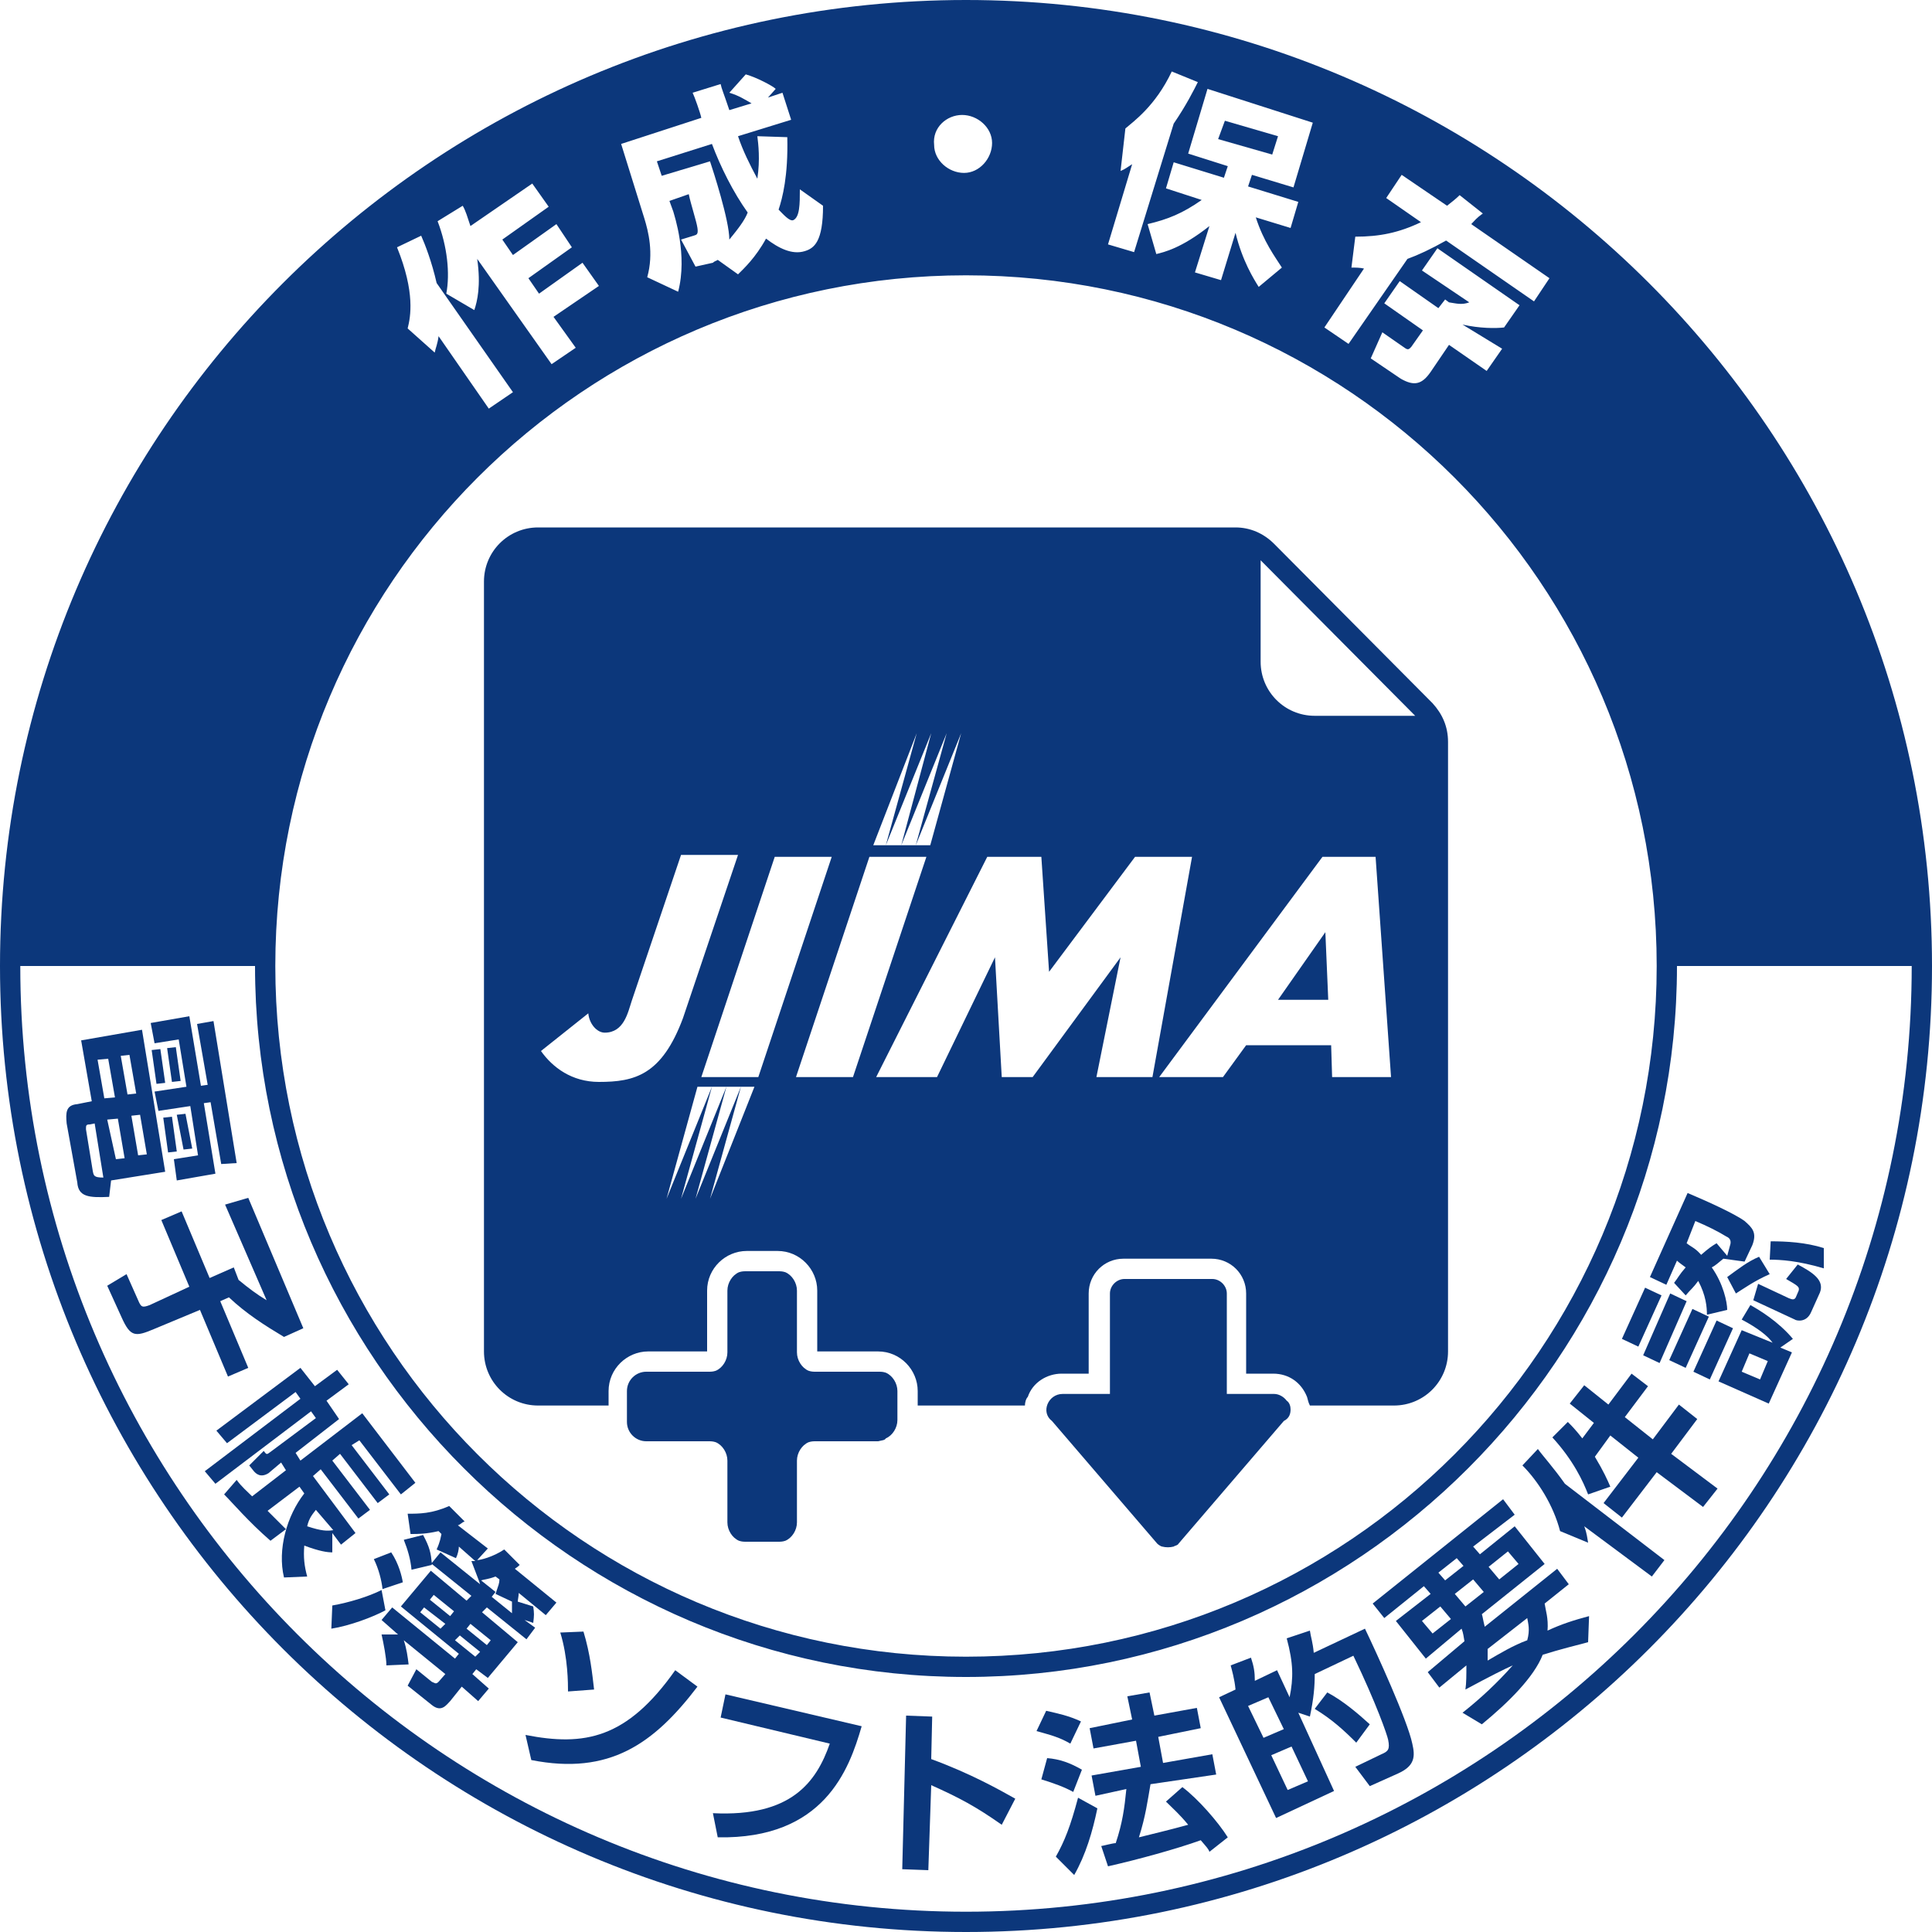 <?xml version="1.0" encoding="utf-8"?>
<!-- Generator: Adobe Illustrator 26.0.3, SVG Export Plug-In . SVG Version: 6.00 Build 0)  -->
<svg version="1.1" id="レイヤー_1" xmlns="http://www.w3.org/2000/svg" xmlns:xlink="http://www.w3.org/1999/xlink" x="0px"
	 y="0px" viewBox="0 0 200 200" style="enable-background:new 0 0 200 200;" xml:space="preserve">
<style type="text/css">
	.st0{fill:#0C377B;}
</style>
<g>
	<polyline class="st0" points="132.3,14.1 126.8,12.5 126.1,14.4 131.7,16 132.3,14.1 	"/>
	<path class="st0" d="M73.5,16.7c0.3,0.9,2,6.1,2,8.1c0.9-1.1,1.6-2,1.9-2.8c-1.5-2.1-2.8-4.7-3.7-7.1L68,16.7l0.5,1.5L73.5,16.7"/>
	<path class="st0" d="M100,0C44.8,0,0,44.8,0,100s44.8,100,100,100s100-44.8,100-100S155.2,0,100,0 M139.9,27.7l0.4-3.2
		c2.5,0,4.5-0.4,6.8-1.5l-3.6-2.5l1.6-2.4l4.7,3.2c0.5-0.4,0.9-0.7,1.3-1.1l2.4,1.9c-0.7,0.5-0.8,0.7-1.2,1.1l8.1,5.6l-1.6,2.4
		l-9.1-6.3c-1.6,0.9-2.9,1.5-4,1.9l-6.1,8.8l-2.5-1.7l4.1-6.1C140.8,27.7,140.3,27.7,139.9,27.7z M155.5,36.1l-1.6,2.3l-3.9-2.7
		l-1.9,2.8c-0.9,1.3-1.7,1.5-3.1,0.7l-3.1-2.1l1.2-2.7l2.3,1.6c0.4,0.3,0.5,0.1,0.7-0.1l1.2-1.7l-4-2.8l1.6-2.3l4,2.8l0.7-0.9
		l0.4,0.3c0.7,0.1,1.3,0.3,2.1,0l-4.9-3.3l1.6-2.3l8.5,5.9l-1.6,2.3c-0.9,0.1-2.5,0.1-4.3-0.3l0,0L155.5,36.1z M135.9,12.7l-2,6.7
		l-4.3-1.3l-0.4,1.2l5.2,1.6l-0.8,2.7l-3.6-1.1c0.8,2.5,2,4.1,2.7,5.2l-2.4,2c-0.5-0.8-1.7-2.7-2.4-5.6l-1.5,4.9l-2.7-0.8l1.5-4.8
		c-2.9,2.3-4.7,2.7-5.5,2.9l-0.9-3.1c2.1-0.5,3.6-1.1,5.6-2.5l-3.7-1.2l0.8-2.7l5.2,1.6l0.4-1.2l-4.1-1.3l2-6.7L135.9,12.7z
		 M116,17.7l0.5-4.4c0.8-0.7,3.1-2.3,4.8-5.9l2.7,1.1c-0.4,0.8-1.2,2.4-2.5,4.3l-4.1,13.3l-2.7-0.8l2.5-8.3
		C116.7,17.3,116.5,17.5,116,17.7z M99.6,11.9c1.6,0,3.1,1.3,3.1,2.9s-1.3,3.1-2.9,3.1s-3.1-1.3-3.1-2.9
		C96.5,13.2,98,11.9,99.6,11.9z M71.7,9.6l2.9-0.9c0.1,0.5,0.3,0.9,0.9,2.7l2.3-0.7c-0.7-0.4-1.3-0.8-2.3-1.1l1.7-1.9
		c1.1,0.3,2.8,1.2,3.1,1.5l-0.8,0.9l1.5-0.5l0.9,2.8l-5.5,1.7c0.5,1.5,1.2,2.9,2,4.4c0.3-2,0.1-3.6,0-4.4l3.1,0.1
		c0.1,4-0.5,6.3-0.9,7.5c0.5,0.5,1.1,1.2,1.5,1.1c0.7-0.3,0.7-1.7,0.7-3.2l2.4,1.7c0,3.7-0.9,4.4-1.9,4.7c-1.3,0.4-2.7-0.3-4-1.3
		c-1.1,2-2.3,3.1-2.9,3.7l-2.1-1.5c-0.1,0.1-0.3,0.1-0.5,0.3L72,27.6l-1.5-2.8l1.3-0.4c0.3-0.1,0.5-0.1,0.4-0.8s-0.7-2.5-0.9-3.5
		l-2,0.7l0.4,1.1c0.1,0.4,1.5,4.5,0.5,8.3l-3.2-1.5c0.7-2.5,0.1-4.8-0.3-6.1l-2.4-7.7l8.3-2.7C72.5,11.7,71.9,10,71.7,9.6z
		 M47.9,21.3c0.3,0.5,0.5,1.2,0.8,2.1l6.4-4.4l1.7,2.4L52,24.8l1.1,1.6l4.5-3.2l1.6,2.4l-4.5,3.2l1.1,1.6l4.5-3.2l1.7,2.4l-4.7,3.2
		l2.3,3.2l-2.5,1.7l-7.7-10.9c0.4,2.8,0,4.4-0.3,5.3l-2.9-1.7c0.4-2.1,0.1-4.9-0.9-7.5L47.9,21.3z M43.6,24.4
		c0.4,0.9,1.1,2.7,1.6,4.9l7.9,11.3l-2.5,1.7l-5.2-7.5c-0.1,0.8-0.3,1.2-0.4,1.7l-2.8-2.5c0.3-1.2,0.8-3.7-1.1-8.4L43.6,24.4z
		 M100,28.5c39.5,0,71.5,32,71.5,71.5s-32,71.5-71.5,71.5s-71.5-32-71.5-71.5C28.5,60.5,60.5,28.5,100,28.5z M100,197.9
		C46,197.9,2.1,154,2.1,100h24.3c0,40.5,33.1,73.6,73.6,73.6s73.6-33.1,73.6-73.6h24.3C197.9,154,154,197.9,100,197.9z"/>
	<path class="st0" d="M11.3,123.9c-2.1,0.1-3.2,0-3.3-1.5l-1.1-6.1c-0.1-1.1-0.1-1.9,1.1-2l1.5-0.3l-1.1-6.3l6.3-1.1l2.4,14.7
		l-5.6,0.9L11.3,123.9 M9.6,121.2c0.1,0.5,0.1,0.7,1.1,0.7l-0.9-5.6l-0.5,0.1c-0.4,0-0.4,0.1-0.4,0.5L9.6,121.2z M11.9,113.6l-0.7-4
		l-1.1,0.1l0.7,4L11.9,113.6z M12.9,119.9l-0.7-4.1l-1.1,0.1L12,120L12.9,119.9z M14.1,113.2l-0.7-4l-0.9,0.1l0.7,4L14.1,113.2z
		 M15.2,119.5l-0.7-4.1l-0.9,0.1l0.7,4.1L15.2,119.5z M17.1,112.1l-0.9,0.1l-0.5-3.5l0.9-0.1L17.1,112.1z M22.9,120.5l-1.1-6.4
		l-0.7,0.1l1.2,7.3l-4,0.7L18,120l2.5-0.4l-0.8-5.1l-3.3,0.5l-0.4-2l3.3-0.5l-0.8-4.9L16,108l-0.4-2.1l4-0.7l1.2,7.2l0.7-0.1
		l-1.1-6.3l1.7-0.3l2.4,14.7L22.9,120.5z M18.3,119.2l-0.9,0.1l-0.5-3.6l0.9-0.1L18.3,119.2z M18.7,111.9l-0.9,0.1l-0.5-3.5l0.9-0.1
		L18.7,111.9z M19.9,118.9l-0.9,0.1l-0.7-3.6l0.9-0.1L19.9,118.9z"/>
	<path class="st0" d="M25.7,124l5.7,13.5l-2,0.9c-2-1.2-3.9-2.4-5.7-4.1l-0.9,0.4l2.9,6.9l-2.1,0.9l-2.9-6.9l-4.8,2
		c-1.9,0.8-2.4,0.8-3.3-1.2l-1.5-3.3l2-1.2l1.2,2.7c0.3,0.7,0.4,0.8,1.2,0.5l4.1-1.9l-2.9-6.9l2.1-0.9l2.9,6.9l2.5-1.1l0.5,1.3
		c1.1,0.9,1.9,1.5,2.9,2.1l-4.3-9.9L25.7,124"/>
	<path class="st0" d="M24.5,153.2c0.5,0.7,1.1,1.2,1.6,1.7l3.5-2.7l-0.5-0.8l-1.3,1.1c-0.8,0.5-1.3,0.1-1.6-0.3l-0.4-0.5l1.5-1.5
		c0.3,0.4,0.3,0.4,0.7,0.1l4.7-3.5l-0.5-0.7l-9.9,7.5l-1.1-1.3l9.9-7.5l-0.5-0.7l-7.1,5.3l-1.1-1.3l8.7-6.5l1.5,1.9l2.3-1.7l1.2,1.5
		l-2.3,1.7l1.3,1.9l-4.5,3.5l0.5,0.8l6.4-4.9l5.5,7.2l-1.5,1.2l-4.3-5.6l-0.8,0.5l3.9,5.1l-1.2,0.9l-3.9-5.1l-0.8,0.7l3.9,5.1
		l-1.2,0.9l-3.9-5.1l-0.8,0.7l4.4,5.9l-1.5,1.2l-0.9-1.2v2c-0.5,0-1.3-0.1-2.9-0.7c-0.1,1.2,0,2.1,0.3,3.2l-2.4,0.1
		c-0.7-2.9,0.3-6.4,2.1-8.7l-0.5-0.7l-3.3,2.5c0.3,0.3,1.6,1.6,1.9,1.9l-1.6,1.2c-2.3-2-3.9-3.9-4.8-4.8L24.5,153.2 M32.7,156.3
		c-0.3,0.4-0.7,0.8-0.9,1.7c1.5,0.5,2.1,0.5,2.7,0.4L32.7,156.3z"/>
	<path class="st0" d="M39.9,166.7c-1.3,0.7-3.7,1.6-5.6,1.9l0.1-2.4c1.7-0.3,3.7-0.9,5.1-1.6L39.9,166.7 M40.5,160.7
		c0.8,1.2,1.1,2.5,1.2,3.1l-2.1,0.7c-0.1-0.9-0.4-2.1-0.9-3.1L40.5,160.7z M49.6,163.7L49.6,163.7l-0.8-2.1c0.3,0,0.3,0,0.4,0
		l-1.7-1.5c0,0.3-0.1,0.8-0.3,1.2l-2-0.9c0.4-0.9,0.4-1.2,0.5-1.6l-0.3-0.3c-1.3,0.3-2.1,0.3-2.9,0.3l-0.3-2.1c1.2,0,2.5,0,4.3-0.8
		l1.6,1.6c-0.3,0.1-0.4,0.3-0.7,0.4l3.1,2.4l-1.1,1.2c0.3,0,1.6-0.3,2.8-1.1l1.6,1.6c-0.3,0.3-0.4,0.3-0.5,0.4l4.3,3.5l-1.1,1.3
		l-2.8-2.3c0,0.3-0.1,0.7-0.1,0.9l1.6,0.5c0.1,0.7,0.1,0.9,0,1.7l-0.9-0.3l1.1,0.8l-0.9,1.2l-4.1-3.3l-0.5,0.5l3.7,3.1l-3.1,3.7
		l-1.2-0.9l-0.4,0.5l1.7,1.5l-1.1,1.3l-1.7-1.5l-1.2,1.5c-0.4,0.4-0.9,1.2-1.9,0.4l-2.5-2l0.9-1.7l1.6,1.3c0.3,0.1,0.4,0.3,0.7,0
		l0.7-0.8l-4.3-3.5c0.3,0.9,0.4,1.7,0.5,2.5l-2.3,0.1c0-0.8-0.3-2.3-0.5-3.2h1.7l-1.7-1.5l1.1-1.3l6.5,5.3l0.4-0.5l-6-4.9l3.1-3.7
		l3.7,3.1l0.5-0.5l-4.1-3.3v0.1l-2.1,0.5c-0.1-1.1-0.4-2.1-0.8-3.1l2-0.5c0.7,1.3,0.8,1.9,0.9,2.9l0.9-1.1l4.1,3.3L49.6,163.7z
		 M43.9,166.4l-0.4,0.5l2.1,1.7l0.5-0.5L43.9,166.4z M44.9,165.1l-0.4,0.5l2.1,1.7l0.4-0.5L44.9,165.1z M47.6,169.3l-0.5,0.5
		l2.1,1.7l0.5-0.5L47.6,169.3z M48.7,168.1l-0.4,0.5l2.1,1.7l0.4-0.5L48.7,168.1z M51.3,164.8l-0.4,0.5l2.1,1.7c0-0.8,0-0.9,0-1.2
		l-1.7-0.8c0.3-0.9,0.4-1.1,0.4-1.5l-0.4-0.3c-0.8,0.3-1.2,0.3-1.5,0.4L51.3,164.8z"/>
	<path class="st0" d="M54.4,179.6c6.1,1.2,10.5,0.4,15.5-6.7l2.3,1.7c-4.5,5.9-9.1,9.2-17.2,7.6L54.4,179.6 M58.8,175.1
		c0-0.8,0-3.5-0.8-6.1l2.4-0.1c0.7,2.3,0.9,4.3,1.1,6L58.8,175.1z"/>
	<path class="st0" d="M89.2,178.7c-1.3,4.5-3.9,11.7-14.9,11.5l-0.5-2.5c8.1,0.4,10.7-3.2,12.1-7.2l-11.3-2.7l0.5-2.4L89.2,178.7"/>
	<path class="st0" d="M103.7,188.9c-2.7-1.9-4.4-2.8-7.3-4.1l-0.3,8.8l-2.7-0.1l0.4-15.9l2.7,0.1l-0.1,4.4c4.1,1.5,7.1,3.2,8.7,4.1
		L103.7,188.9"/>
	<path class="st0" d="M108.3,177.1c1.3,0.3,2.3,0.5,3.6,1.1l-1.1,2.3c-1.2-0.7-2.1-0.9-3.5-1.3L108.3,177.1 M108.4,182
		c1.3,0.1,2.4,0.5,3.6,1.2l-0.9,2.3c-0.9-0.5-2-0.9-3.3-1.3L108.4,182z M113.6,187.2c-0.5,2.4-1.2,4.8-2.4,6.9l-1.9-1.9
		c0.9-1.6,1.5-3.1,2.3-6.1L113.6,187.2z M119.1,184.7c-0.3,1.7-0.5,3.3-1.2,5.5c1.6-0.4,2.9-0.7,5.1-1.3c-0.9-1.1-1.6-1.7-2.3-2.4
		l1.7-1.5c1.6,1.2,3.7,3.6,4.7,5.2l-1.9,1.5c-0.1-0.3-0.3-0.5-0.9-1.2c-2.5,0.9-6.5,2-9.6,2.7l-0.7-2.1c0.1,0,1.2-0.3,1.5-0.3
		c0.7-2.1,0.9-3.6,1.1-5.6l-3.2,0.7l-0.4-2.1l5.1-0.9l-0.5-2.7l-4.4,0.8l-0.4-2.1l4.4-0.9l-0.5-2.4l2.3-0.4l0.5,2.4l4.4-0.8l0.4,2.1
		l-4.4,0.9l0.5,2.7l5.1-0.9l0.4,2.1L119.1,184.7z"/>
	<path class="st0" d="M135.6,168.8c0.1,0.7,0.3,1.2,0.4,2.3l5.3-2.5c1.2,2.5,4.4,9.5,4.9,11.9c0.3,1.3,0.3,2.3-1.5,3.1l-2.9,1.3
		l-1.5-2l2.7-1.3c0.7-0.3,0.9-0.5,0.7-1.5c-0.1-0.5-1.2-3.7-3.6-8.7l-4,1.9c0,1.3-0.1,2.5-0.5,4.4l-1.2-0.4l3.7,8.1l-6,2.8
		l-5.9-12.5l1.7-0.8c-0.1-1.1-0.4-2.1-0.5-2.5l2.1-0.8c0.3,0.9,0.4,1.5,0.4,2.4l2.3-1.1l1.3,2.8c0.4-2,0.4-3.5-0.3-6.1L135.6,168.8
		 M131.3,175.7l-2.1,0.9l1.6,3.3l2.1-0.9L131.3,175.7z M133.7,180.8l-2.1,0.9l1.7,3.6l2.1-0.9L133.7,180.8z M140.4,180.4
		c-1.3-1.3-2.5-2.4-4.3-3.5l1.3-1.7c1.7,0.9,3.3,2.3,4.4,3.3L140.4,180.4z"/>
	<path class="st0" d="M151.6,169.9c-0.1-0.5-0.1-0.8-0.3-1.3l-3.7,3.1l-3.1-3.9l3.6-2.8l-0.7-0.8l-4.1,3.3l-1.2-1.5l13.5-10.8
		l1.2,1.6l-4.3,3.3l0.7,0.8l3.6-2.9l3.1,3.9l-6.5,5.2c0.1,0.3,0.1,0.5,0.3,1.3l7.5-6l1.2,1.6l-2.5,2c0.1,0.7,0.4,1.5,0.3,2.8
		c1.5-0.7,2.8-1.1,4.3-1.5l-0.1,2.7c-1.1,0.3-2.8,0.7-4.7,1.3c-0.9,2.3-3.5,4.9-6.3,7.2l-2-1.2c1.9-1.5,3.6-3.1,5.2-4.9
		c-0.9,0.4-2.3,1.1-4.9,2.5c0.1-0.7,0.1-1.5,0.1-2.5l-2.8,2.3l-1.2-1.6L151.6,169.9 M148.3,169.1l1.9-1.5l-1.1-1.3l-1.9,1.5
		L148.3,169.1z M149.6,163.6l1.9-1.5l-0.7-0.8l-1.9,1.5L149.6,163.6z M151.7,166.3l1.9-1.5l-1.1-1.3l-1.9,1.5L151.7,166.3z
		 M154,170.7c0,0.5,0,0.7,0,1.2c1.2-0.7,2.7-1.6,4.1-2.1c0.3-1.1,0.1-1.7,0-2.3L154,170.7z M155.2,163.5l2-1.6l-1.1-1.3l-2,1.6
		L155.2,163.5z"/>
	<path class="st0" d="M164,158c0.3,0.8,0.3,1.2,0.4,1.7l-2.9-1.2c-0.7-2.7-2.3-5.2-3.9-6.8l1.6-1.7c0.5,0.7,1.6,1.9,2.8,3.6
		l10.3,7.9l-1.3,1.7L164,158 M165.1,150.8c0.9,1.5,1.3,2.4,1.6,3.1l-2.3,0.8c-0.5-1.3-1.5-3.5-3.7-5.9l1.6-1.6
		c0.4,0.4,0.8,0.8,1.5,1.7l1.2-1.6l-2.5-2l1.5-1.9l2.5,2l2.4-3.2l1.7,1.3l-2.4,3.2l2.9,2.3l2.7-3.6l1.9,1.5l-2.7,3.6l4.8,3.6
		l-1.5,1.9l-4.8-3.6l-3.6,4.7l-1.9-1.5l3.6-4.7l-2.9-2.3L165.1,150.8z"/>
	<path class="st0" d="M170.3,133.3l1.7,0.8l-2.4,5.3l-1.7-0.8L170.3,133.3 M172.9,133.9l1.7,0.8l-2.8,6.4l-1.7-0.8L172.9,133.9z
		 M178.4,130.3c-0.5,0.4-0.8,0.7-1.2,0.9c1.2,1.7,1.6,3.6,1.6,4.4l-2.1,0.5c0-0.8-0.1-2-0.9-3.5c-0.5,0.7-0.8,0.9-1.3,1.5l-1.2-1.3
		c0.4-0.5,0.5-0.8,1.2-1.6c-0.4-0.3-0.7-0.5-0.9-0.7l-1.1,2.5l-1.7-0.8l3.9-8.7c1.9,0.8,4.8,2.1,5.9,2.9c0.8,0.7,1.3,1.2,0.8,2.5
		l-0.8,1.7L178.4,130.3z M175.2,135.5l1.7,0.8l-2.4,5.3l-1.7-0.8L175.2,135.5z M179.1,128.9c0.1-0.3,0.1-0.7-0.4-0.9
		c-0.8-0.5-2-1.1-3.2-1.6l-0.9,2.3c0.5,0.4,0.9,0.5,1.5,1.2c0.8-0.7,1.1-0.9,1.6-1.2l1.1,1.3L179.1,128.9z M177.7,136.7l1.7,0.8
		l-2.4,5.3l-1.7-0.8L177.7,136.7z M181.2,135.1c0.9,0.5,2.9,1.7,4.4,3.5l-1.3,0.9l1.2,0.5l-2.4,5.3l-5.2-2.3l2.4-5.3l3.2,1.3
		c-0.5-0.7-1.5-1.5-3.2-2.4L181.2,135.1z M183.2,131.9c-1.6,0.7-2.7,1.5-3.5,2l-0.9-1.7c1.1-0.8,2.1-1.6,3.3-2.1L183.2,131.9z
		 M181.1,140.1l-0.8,1.9l1.9,0.8l0.8-1.9L181.1,140.1z M182,132.9l3.2,1.5c0.1,0,0.5,0.3,0.7-0.1l0.3-0.7c0.1-0.4-0.1-0.5-1.3-1.2
		l1.2-1.5c1.5,0.8,2.8,1.6,2.3,2.9l-0.9,2c-0.5,1.2-1.6,0.9-1.7,0.8l-4.3-2L182,132.9z M188.8,131.3c-2.7-0.8-4.5-0.9-5.6-0.9
		l0.1-1.9c1.6,0,3.6,0.1,5.5,0.7L188.8,131.3z"/>
	<polyline class="st0" points="132.3,103.5 137.5,103.5 137.2,96.5 132.3,103.5 	"/>
	<path class="st0" d="M148.3,72.8l-16.4-16.5c-1.1-1.1-2.5-1.7-4-1.7H55.7c-3.1,0-5.6,2.5-5.6,5.6v79.7c0,3.1,2.5,5.6,5.6,5.6h7.3
		V144c0-2.3,1.9-4.1,4.1-4.1h6.1v-6.3c0-2.3,1.9-4.1,4.1-4.1h3.2c2.3,0,4.1,1.9,4.1,4.1v6.3h6.3c2.3,0,4.1,1.9,4.1,4.1v1.5h11.1
		c0-0.3,0.1-0.7,0.3-0.9c0.5-1.5,2-2.4,3.5-2.4h2.8v-8.3c0-2,1.6-3.6,3.6-3.6h9.1c2,0,3.6,1.6,3.6,3.6v8.3h2.8
		c1.6,0,2.9,0.9,3.5,2.4c0.1,0.3,0.1,0.5,0.3,0.9h8.7c3.1,0,5.6-2.5,5.6-5.6V76.8C149.9,75.2,149.3,73.9,148.3,72.8 M94.9,75.9
		l-3.2,11.6l4.7-11.6l-3.1,11.6L98,75.9l-3.2,11.6l4.7-11.6l-3.2,11.6h-5.9L94.9,75.9z M62,112c-2.8,0-4.8-1.5-6-3.2l4.9-3.9
		c0.1,1.1,0.9,2,1.7,2c2,0,2.4-2.1,2.8-3.3l5.1-15.1h5.9l-5.7,16.9C68.5,111.3,65.7,112,62,112z M73.5,124.1l3.2-11.6L72,124.1
		l3.2-11.6l-4.7,11.6l3.2-11.6l-4.7,11.6l3.2-11.6h5.9L73.5,124.1z M78.5,111.5h-5.9l7.6-22.8h5.9L78.5,111.5z M82.4,111.5L90,88.7
		h5.9l-7.6,22.8H82.4z M113.5,111.5l2.5-12.4l-9.1,12.4h-3.2l-0.7-12.4l-6,12.4h-6.3l11.5-22.8h5.6l0.8,11.9l8.9-11.9h5.9l-4.1,22.8
		H113.5z M137.9,111.5l-0.1-3.3h-8.8l-2.4,3.3H120l16.9-22.8h5.5l1.6,22.8H137.9z M136.1,74.1c-3.1,0-5.6-2.5-5.6-5.6V58l16,16.1
		H136.1z"/>
	<path class="st0" d="M133.6,145.9c0-0.3-0.1-0.7-0.4-0.9c-0.3-0.4-0.8-0.7-1.3-0.7h-4.9v-10.4c0-0.8-0.7-1.5-1.5-1.5h-9.1
		c-0.8,0-1.5,0.7-1.5,1.5v10.4H110c-1.5,0-2.3,1.9-1.1,2.8l10.9,12.7c0.1,0.1,0.4,0.3,0.5,0.3c0.4,0.1,0.8,0.1,1.2,0
		c0.1-0.1,0.4-0.1,0.5-0.3l10.9-12.7C133.5,146.8,133.6,146.3,133.6,145.9"/>
	<path class="st0" d="M91.7,148.9c0.7-0.3,1.2-1.1,1.2-1.9V144c0-0.8-0.5-1.6-1.2-1.9c-0.3-0.1-0.5-0.1-0.8-0.1h-6.4
		c-0.3,0-0.5,0-0.8-0.1c-0.7-0.3-1.2-1.1-1.2-1.9v-6.4c0-0.8-0.5-1.6-1.2-1.9c-0.3-0.1-0.5-0.1-0.8-0.1h-3.2c-0.3,0-0.5,0-0.8,0.1
		c-0.7,0.3-1.2,1.1-1.2,1.9v6.4c0,0.8-0.5,1.6-1.2,1.9c-0.3,0.1-0.5,0.1-0.8,0.1h-6.4c-1.1,0-2,0.9-2,2v3.2c0,1.1,0.9,2,2,2h6.4
		c0.3,0,0.5,0,0.8,0.1c0.7,0.3,1.2,1.1,1.2,1.9v6.4c0,0.8,0.5,1.6,1.2,1.9c0.3,0.1,0.5,0.1,0.8,0.1h3.2c0.3,0,0.5,0,0.8-0.1
		c0.7-0.3,1.2-1.1,1.2-1.9v-6.4c0-0.8,0.5-1.6,1.2-1.9c0.3-0.1,0.5-0.1,0.8-0.1h6.4C91.3,149.1,91.6,149.1,91.7,148.9"/>
</g>
</svg>
